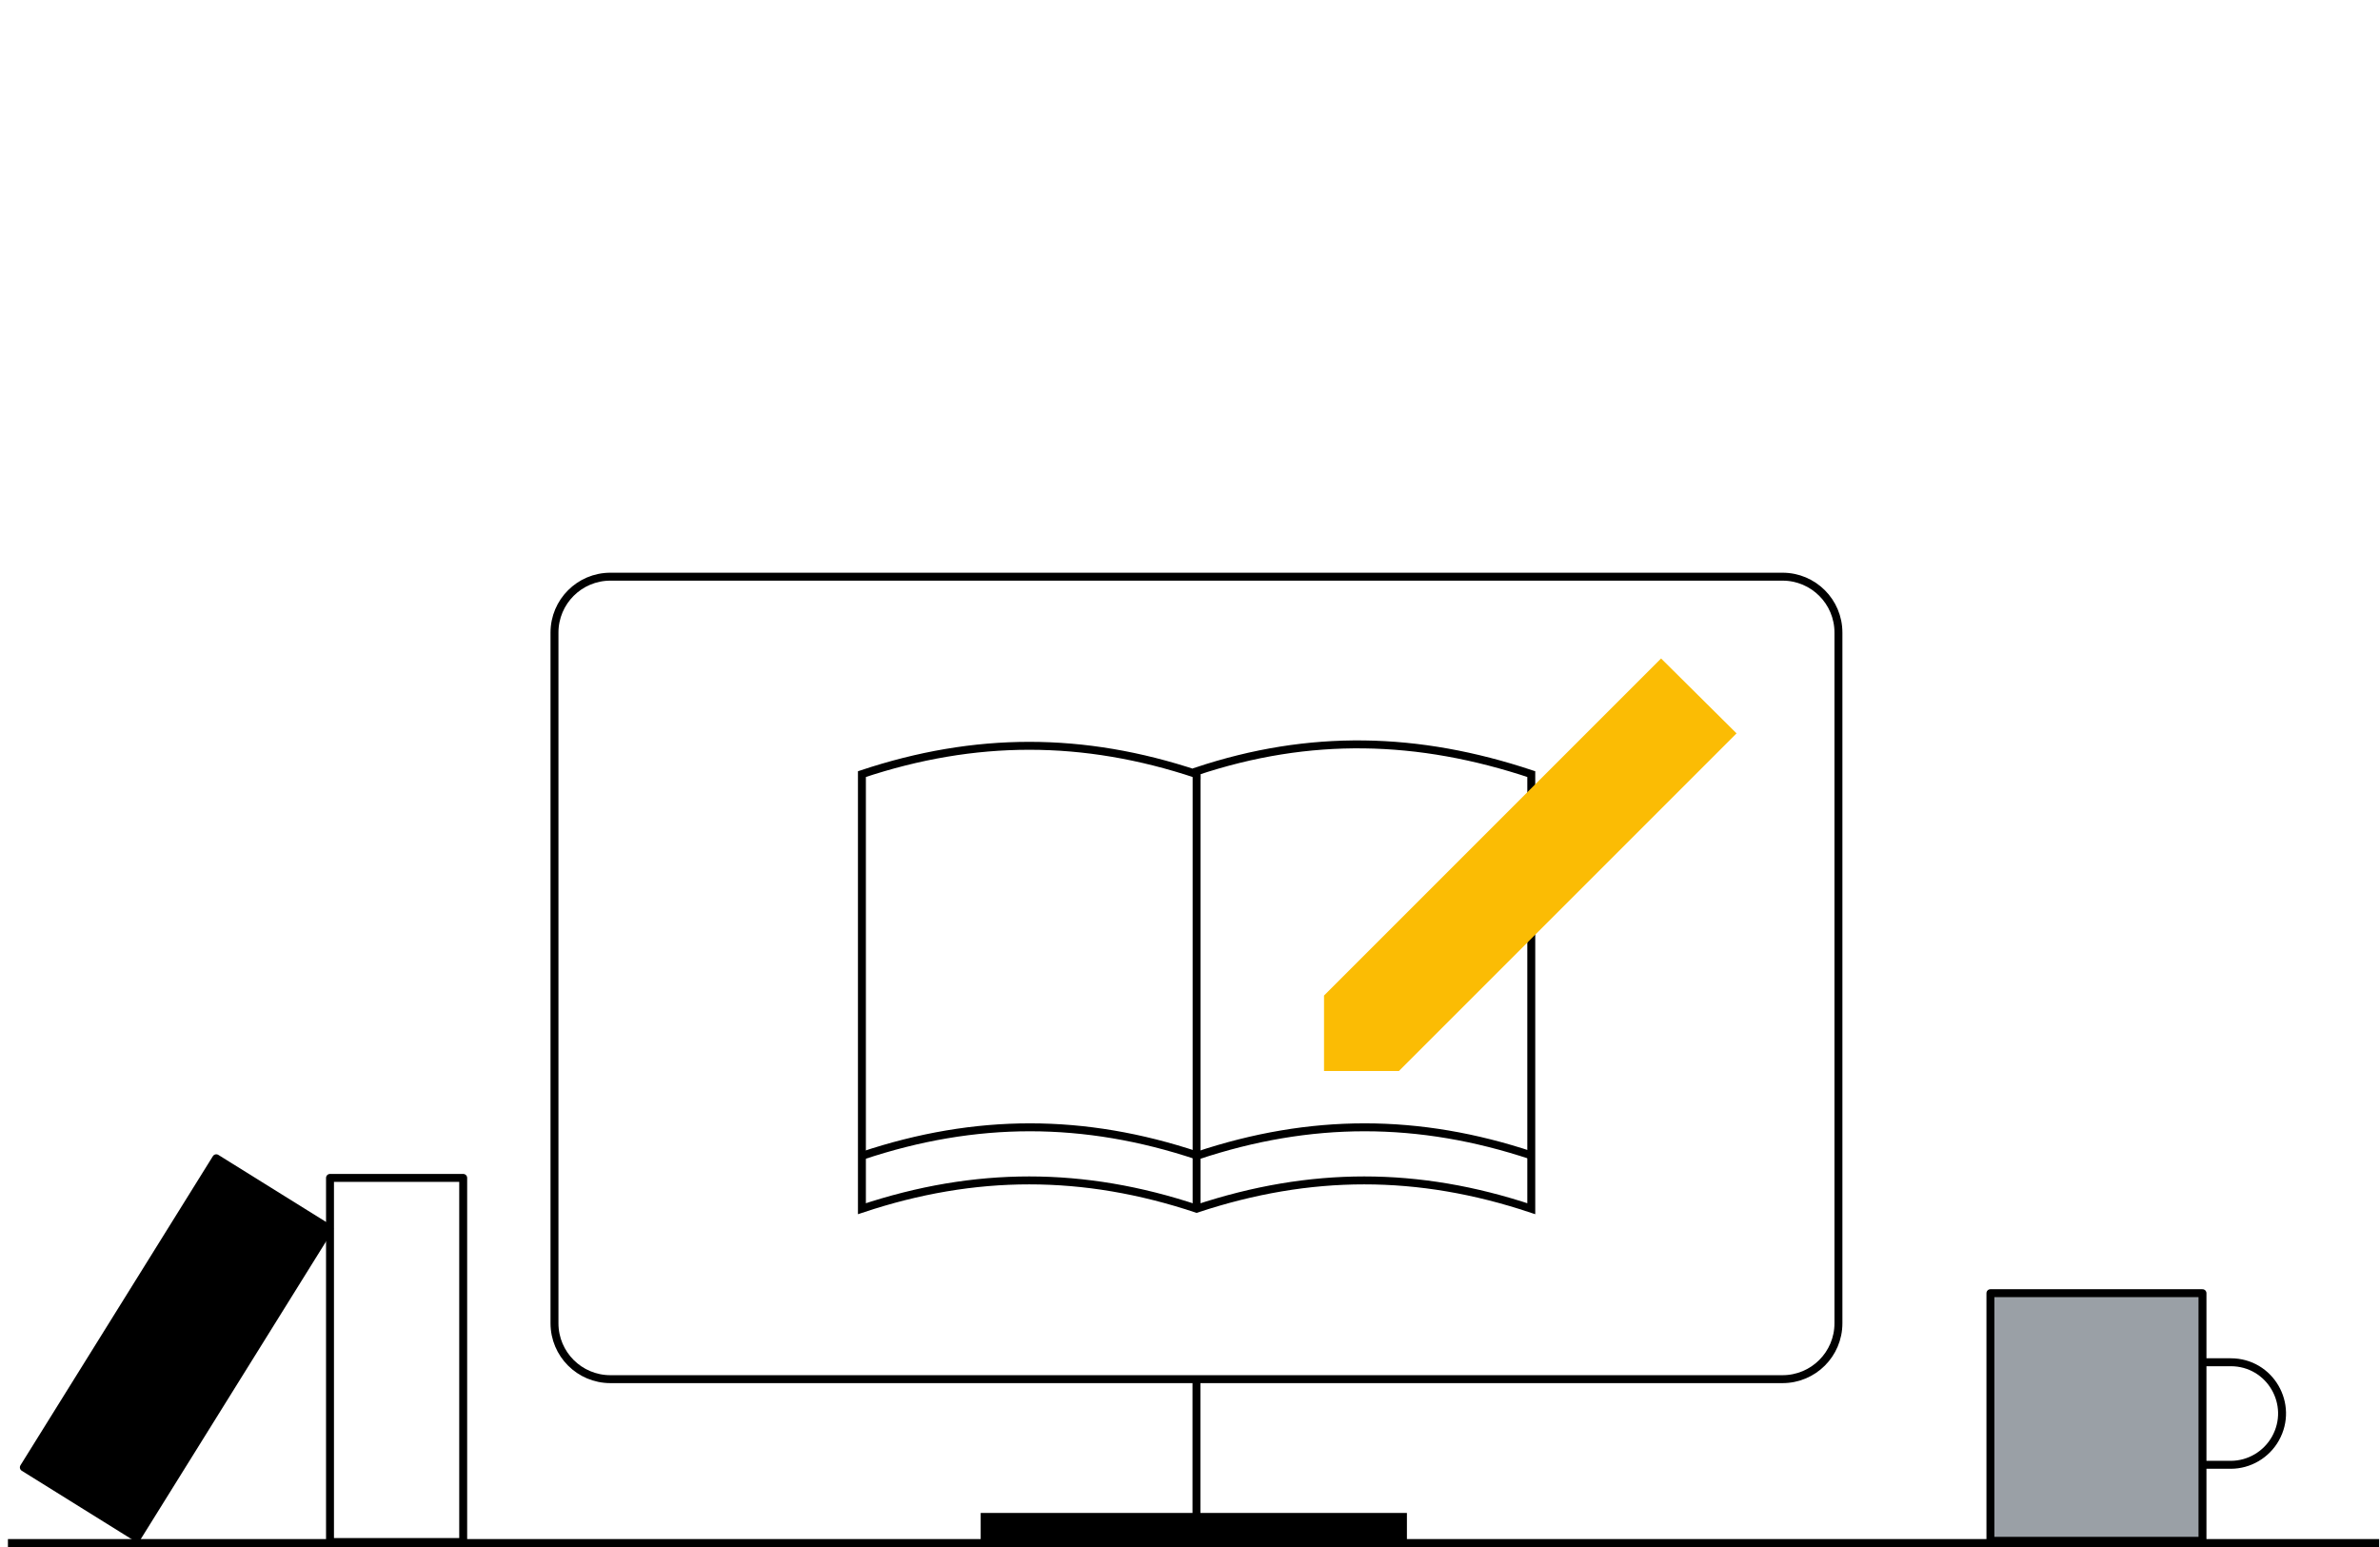 <svg width="300" height="195" viewBox="0 0 300 195" fill="none" xmlns="http://www.w3.org/2000/svg">
<line x1="1" y1="194.5" x2="299.892" y2="194.5" stroke="black"/>
<path fill-rule="evenodd" clip-rule="evenodd" d="M177.342 194.231H123.617V190.708H177.342V194.231Z" fill="black"/>
<path d="M224.69 72.691H76.938C73.047 72.691 69.893 75.845 69.893 79.737V166.797C69.893 170.689 73.047 173.843 76.938 173.843H224.69C228.582 173.843 231.736 170.689 231.736 166.797V79.737C231.736 75.845 228.582 72.691 224.69 72.691Z" stroke="black" stroke-miterlimit="10"/>
<path d="M150.814 173.711V193.942" stroke="black" stroke-miterlimit="10"/>
<path d="M150.831 152.358C136.564 147.602 122.912 147.602 108.645 152.358V145.664C108.645 125.496 108.645 117.745 108.645 97.577C122.912 92.821 136.564 92.821 150.831 97.577V97.224C165.099 92.468 178.75 92.821 193.018 97.577C193.018 117.745 193.018 125.496 193.018 145.664V152.358C178.75 147.602 165.187 147.602 150.831 152.358Z" stroke="black" stroke-miterlimit="10"/>
<g style="mix-blend-mode:multiply">
<path d="M176.334 135H166.893V125.488L209.38 83L218.893 92.442L176.334 135Z" fill="#FBBC04"/>
</g>
<path d="M150.831 97.312V152.358" stroke="black" stroke-miterlimit="10"/>
<path d="M193.106 145.665C178.838 140.909 165.187 140.909 150.919 145.665C136.651 140.909 123 140.909 108.732 145.665" stroke="black" stroke-miterlimit="10"/>
<path d="M277.625 171.712H281.186C286.154 171.712 289.232 177.032 286.814 181.341C285.671 183.363 283.516 184.639 281.186 184.639H277.625" stroke="black" stroke-miterlimit="10" stroke-linecap="round" stroke-linejoin="round"/>
<path d="M277.624 163.007H250.893V194.223H277.624V163.007Z" fill="#9AA0A6" stroke="black" stroke-miterlimit="10" stroke-linecap="round" stroke-linejoin="round"/>
<path d="M58.386 148.475H41.597V194.369H58.386V148.475Z" stroke="black" stroke-miterlimit="10" stroke-linecap="round" stroke-linejoin="round"/>
<path d="M41.513 154.873L27.259 146L3.004 184.964L17.258 193.837L41.513 154.873Z" fill="black" stroke="black" stroke-miterlimit="10" stroke-linecap="round" stroke-linejoin="round"/>
</svg>
